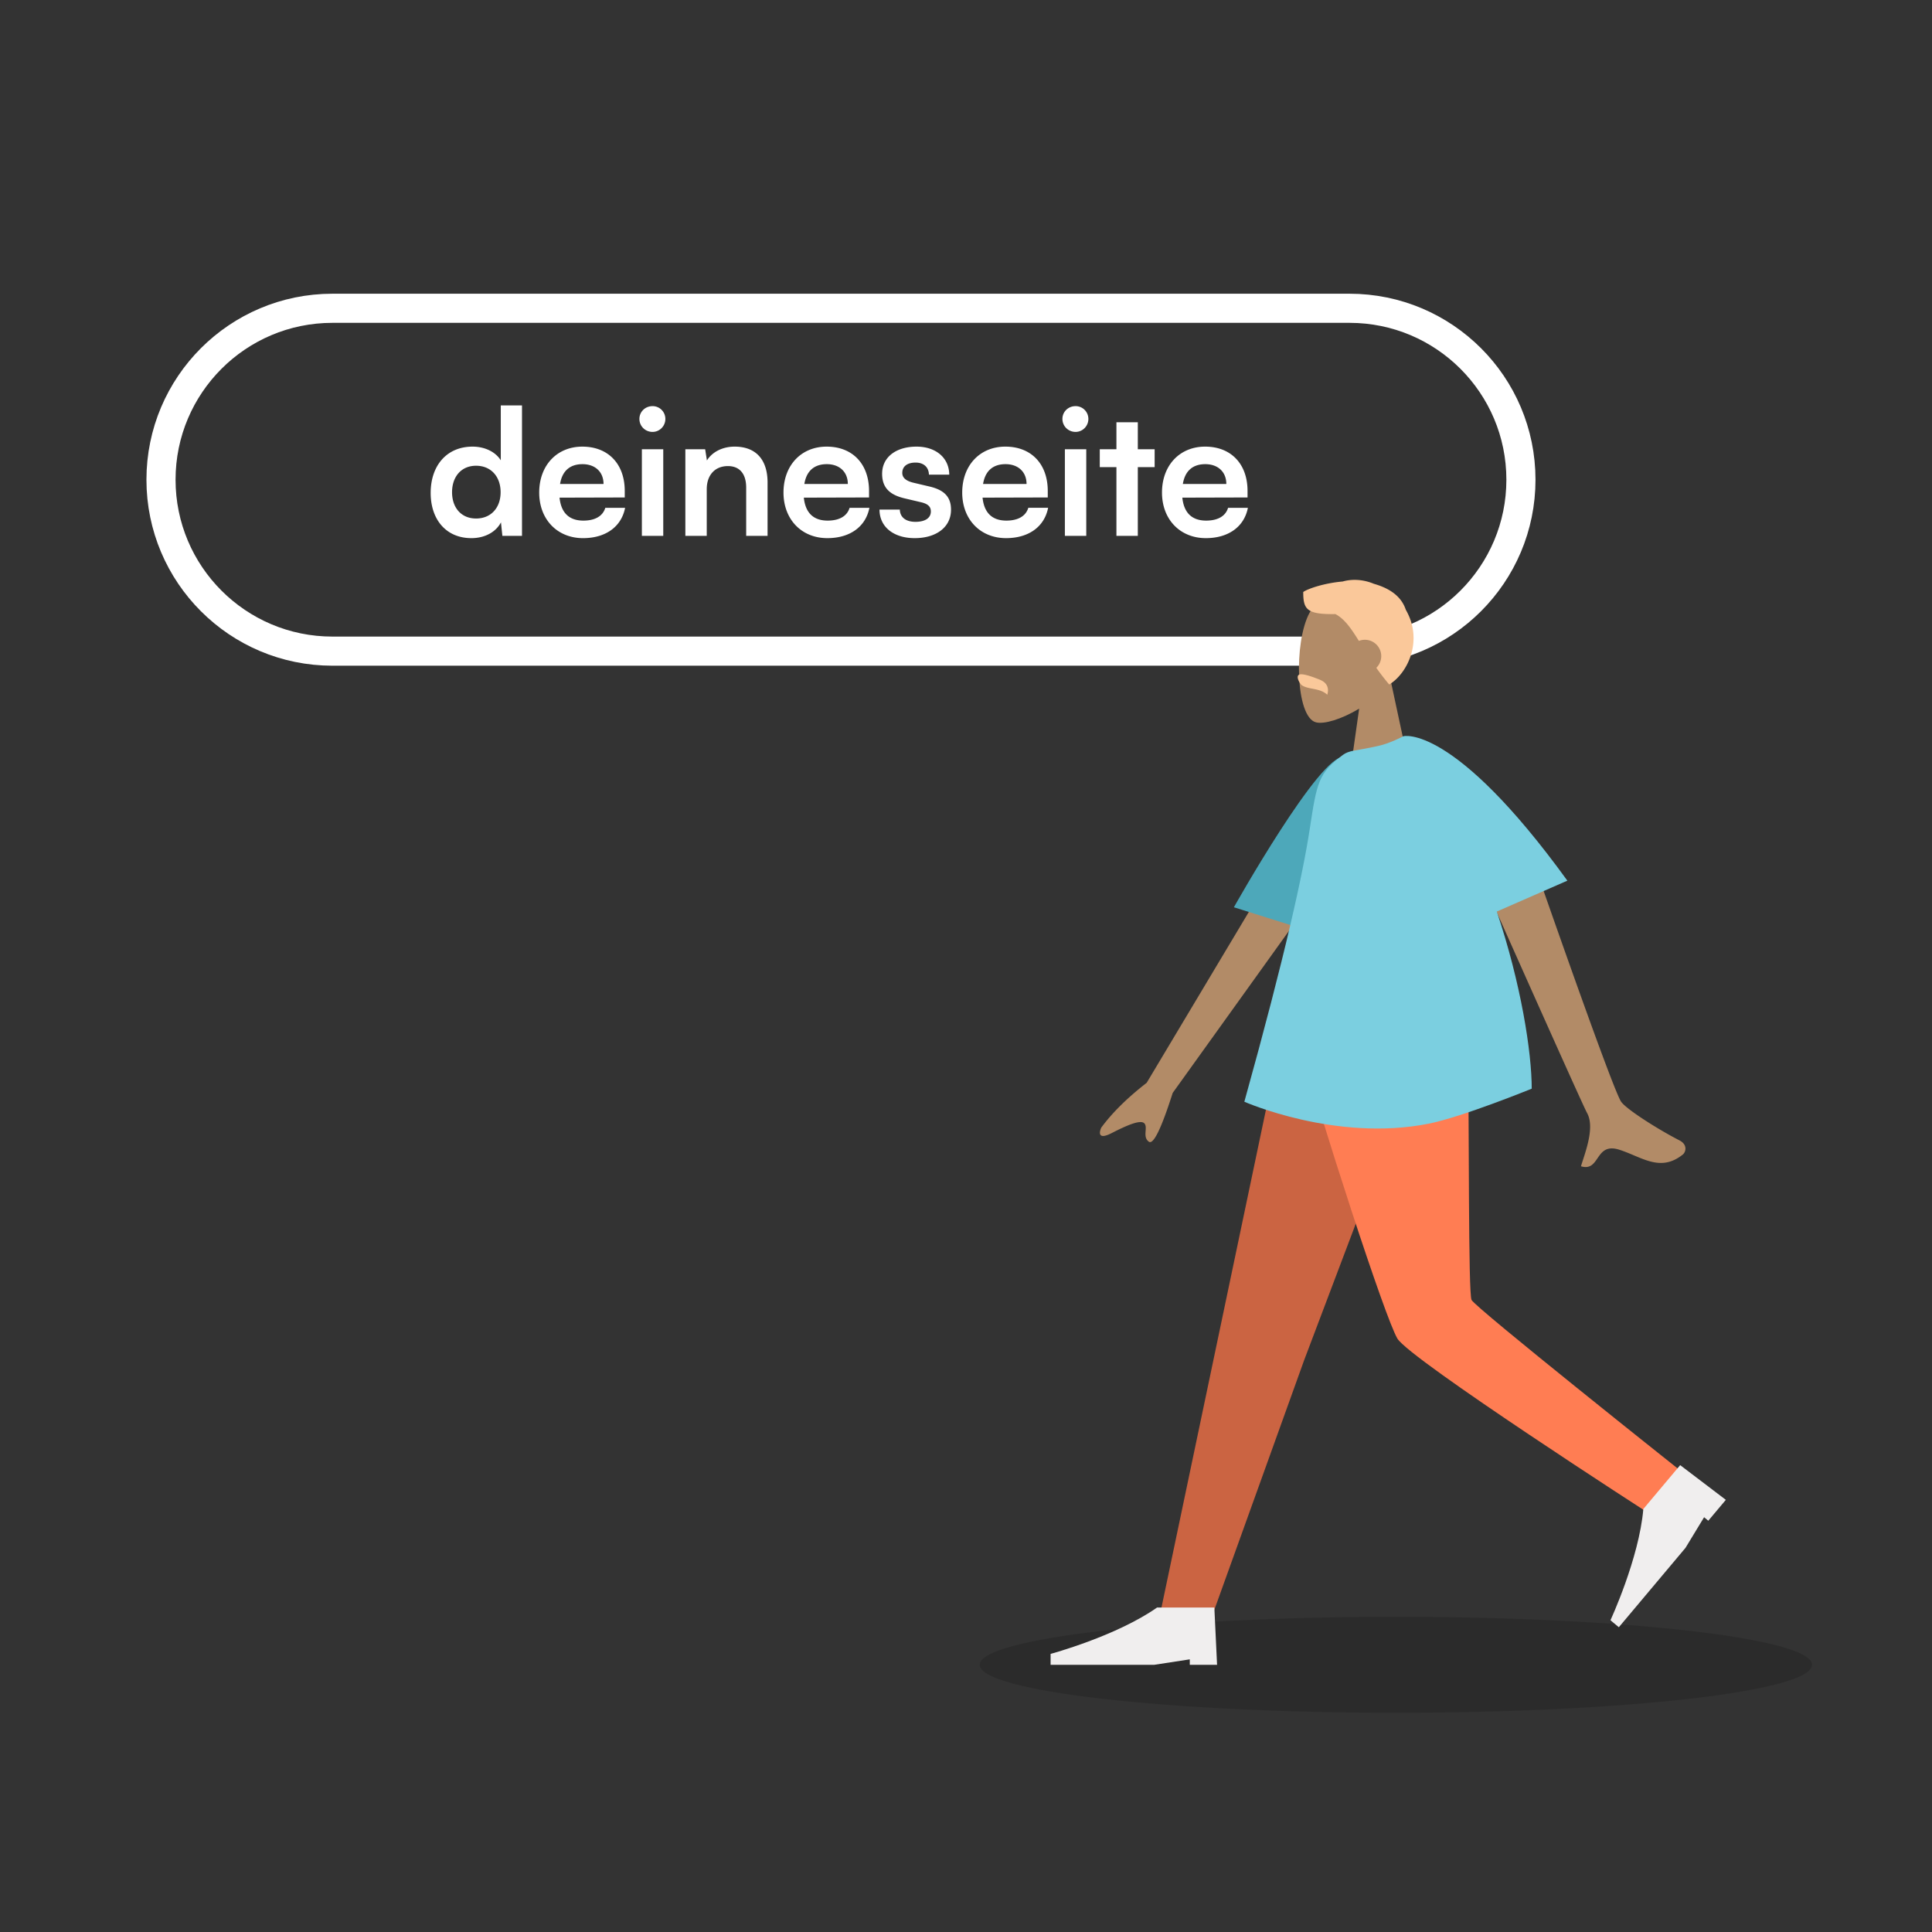 <svg xmlns="http://www.w3.org/2000/svg" width="564" height="564" fill="none"><rect width="100%" height="100%" fill="#333333" stroke="none"/><path stroke="#fff" stroke-linecap="round" stroke-width="8.5" d="M47 140.041c0-27.639 22.406-50.045 50.045-50.045h296.91c27.639 0 50.045 22.406 50.045 50.045s-22.406 50.044-50.045 50.044H97.045C69.405 190.085 47 167.68 47 140.041Z"/><path fill="#fff" d="M137.597 157.095c-7.318 0-11.872-5.373-11.872-13.203 0-7.881 4.605-13.51 12.23-13.51 3.531 0 6.653 1.484 8.239 3.992v-16.018h6.192v38.074h-5.731l-.409-3.941c-1.536 2.917-4.811 4.606-8.649 4.606m1.382-5.732c4.35 0 7.164-3.121 7.164-7.676s-2.814-7.727-7.164-7.727-7.011 3.224-7.011 7.727 2.661 7.676 7.011 7.676m31.223 5.732c-7.522 0-12.793-5.476-12.793-13.305 0-7.932 5.168-13.408 12.588-13.408 7.574 0 12.384 5.066 12.384 12.947v1.894l-19.036.051c.46 4.452 2.814 6.704 6.959 6.704 3.429 0 5.681-1.331 6.397-3.736h5.783c-1.075 5.527-5.68 8.853-12.282 8.853m-.153-21.595c-3.685 0-5.937 1.995-6.551 5.782h12.691c0-3.48-2.405-5.782-6.14-5.782m20.451-9.416c-2.15 0-3.838-1.689-3.838-3.787s1.688-3.736 3.838-3.736a3.723 3.723 0 0 1 3.735 3.736c0 2.098-1.688 3.787-3.735 3.787m-3.122 30.346v-25.28h6.243v25.28zm18.937 0h-6.243v-25.28h5.782l.512 3.275c1.586-2.559 4.657-4.043 8.086-4.043 6.345 0 9.62 3.941 9.62 10.491v15.557h-6.243v-14.073c0-4.248-2.098-6.295-5.322-6.295-3.838 0-6.192 2.662-6.192 6.755zm35.201.665c-7.523 0-12.794-5.476-12.794-13.305 0-7.932 5.169-13.408 12.589-13.408 7.574 0 12.384 5.066 12.384 12.947v1.894l-19.037.051c.461 4.452 2.815 6.704 6.96 6.704 3.429 0 5.68-1.331 6.397-3.736h5.782c-1.074 5.527-5.68 8.853-12.281 8.853m-.154-21.595c-3.684 0-5.936 1.995-6.55 5.782h12.691c0-3.48-2.405-5.782-6.141-5.782m15.385 13.254h5.936c.052 2.2 1.689 3.582 4.555 3.582 2.917 0 4.503-1.177 4.503-3.019 0-1.28-.665-2.201-2.917-2.713l-4.554-1.074c-4.555-1.024-6.755-3.173-6.755-7.216 0-4.964 4.196-7.932 10.03-7.932 5.68 0 9.518 3.275 9.569 8.188h-5.936c-.051-2.149-1.484-3.531-3.889-3.531-2.456 0-3.889 1.126-3.889 3.019 0 1.433 1.126 2.354 3.275 2.866l4.554 1.075c4.248.972 6.397 2.917 6.397 6.806 0 5.117-4.35 8.29-10.593 8.29-6.294 0-10.286-3.378-10.286-8.341m36.942 8.341c-7.522 0-12.793-5.476-12.793-13.305 0-7.932 5.168-13.408 12.588-13.408 7.574 0 12.385 5.066 12.385 12.947v1.894l-19.037.051c.46 4.452 2.814 6.704 6.96 6.704 3.428 0 5.68-1.331 6.396-3.736h5.783c-1.075 5.527-5.68 8.853-12.282 8.853m-.153-21.595c-3.685 0-5.937 1.995-6.551 5.782h12.692c0-3.48-2.406-5.782-6.141-5.782m20.451-9.416c-2.149 0-3.838-1.689-3.838-3.787s1.689-3.736 3.838-3.736a3.724 3.724 0 0 1 3.736 3.736c0 2.098-1.689 3.787-3.736 3.787m-3.122 30.346v-25.28h6.243v25.28zm21.291 0h-6.243v-20.06h-4.862v-5.22h4.862v-7.881h6.243v7.881h4.913v5.22h-4.913zm19.853.665c-7.522 0-12.793-5.476-12.793-13.305 0-7.932 5.169-13.408 12.589-13.408 7.573 0 12.384 5.066 12.384 12.947v1.894l-19.037.051c.461 4.452 2.815 6.704 6.96 6.704 3.428 0 5.68-1.331 6.397-3.736h5.782c-1.074 5.527-5.68 8.853-12.282 8.853m-.153-21.595c-3.685 0-5.936 1.995-6.55 5.782h12.691c0-3.48-2.405-5.782-6.141-5.782"/><path fill="#000" d="M407.5 499.996c-67.103 0-121.5-6.268-121.5-14s54.397-14 121.5-14 121.5 6.268 121.5 14-54.397 14-121.5 14" opacity=".15"/><path fill="#B28B67" fill-rule="evenodd" d="M396.771 206.873c-5.158 3.106-10.227 4.606-12.607 3.994-5.966-1.537-6.515-23.339-1.898-31.934 4.616-8.596 28.349-12.342 29.545 4.688.416 5.91-2.069 11.185-5.74 15.489l6.582 30.646h-19.12z" clip-rule="evenodd"/><path fill="#FAC89A" fill-rule="evenodd" d="M389.838 179.265c2.695 1.422 4.577 4.183 6.854 7.833a4.8 4.8 0 0 1 1.748-.329c2.64 0 4.78 2.137 4.78 4.774a4.76 4.76 0 0 1-1.44 3.416 72 72 0 0 0 3.766 4.869c5.336-3.198 10.06-12.82 4.844-21.813-1.442-4.405-5.472-6.497-9.327-7.59-3.123-1.305-6.365-1.452-9.102-.67-5.365.46-10.155 2.094-11.513 3.064 0 5.074.985 6.579 9.39 6.446m-3.041 20.104c-.704-.709-1.7-1.022-2.631-1.383-1.448-.561-3.65-1.307-4.682-1.114-1.175.219-.583 1.926.439 3.082 2.015 1.455 5.245.759 7.544 2.851.521-1.705-.028-2.789-.67-3.436" clip-rule="evenodd"/><path fill="#CB6442" fill-rule="evenodd" d="m419.027 295.805-38.305 101.244-26.849 74.622h-15.31l36.907-175.866z" clip-rule="evenodd"/><path fill="#FF7D53" fill-rule="evenodd" d="M428.494 295.805c.416 34.739.115 81.509 1.085 83.674s60.351 49.345 60.351 49.345l-7.891 13.403s-70.498-45.412-74.103-51.462-21.712-61.726-31.133-94.96z" clip-rule="evenodd"/><path fill="#F0EEEE" fill-rule="evenodd" d="m503.813 437.843-13.328-10.132-10.754 12.802c-1.241 14.476-9.597 32.47-9.597 32.47l2.441 2.046 19.46-23.165 5.436-8.948 1.221 1.023zm-148.52 48.153-.796-16.711h-16.73c-11.9 8.356-31.07 13.528-31.07 13.528v3.183h30.273l10.357-1.591v1.591z" clip-rule="evenodd"/><path fill="#B28B67" fill-rule="evenodd" d="M473.236 321.597c-2.915-4.398-29.364-80.886-29.364-80.886l-17.297 2.269s35.106 79.025 36.71 81.888c2.084 3.718.121 9.757-1.21 13.851a97 97 0 0 0-.555 1.745c2.676.809 3.717-.713 4.815-2.318 1.24-1.812 2.551-3.73 6.372-2.514 1.475.47 2.892 1.068 4.275 1.651 4.779 2.017 9.169 3.869 14.292-.266.812-.655 1.517-2.824-1.021-4.125-6.323-3.242-15.592-9.145-17.017-11.295m-138.494-5.496 42.254-70.677 10.552 10.621-45.208 63.004q-4.994 15.677-6.965 14.244c-1.108-.805-1.021-2.03-.94-3.158.063-.879.121-1.7-.393-2.217-1.174-1.182-5.52.815-9.562 2.886-4.043 2.072-3.605-.295-2.983-1.634q4.79-6.505 13.245-13.069" clip-rule="evenodd"/><path fill="#4DA8BA" fill-rule="evenodd" d="m392.331 226.458-1.361-.891 1.361-4.565c-6.861-1.145-32.127 43.85-32.127 43.85l18.402 5.782c9.662-16.982 14.235 1.193 13.725-44.176" clip-rule="evenodd"/><path fill="#7BCFE0" d="M457.553 257.086c-33.365-46.06-47.884-42.16-47.884-42.16s-3.815 2.062-7.293 2.821c-.831.182-1.663.356-2.48.527-4.039.845-6.139.823-7.824 2.068-7.233 5.344-7.659 8.136-9.729 21.685-1.961 12.838-6.991 36.127-19.088 79.598 0 0 26.693 11.8 53.78 6.411 9.916-1.973 30.117-10.228 30.117-10.228 0-10.591-3.112-30.603-10.195-51.708z"/></svg>